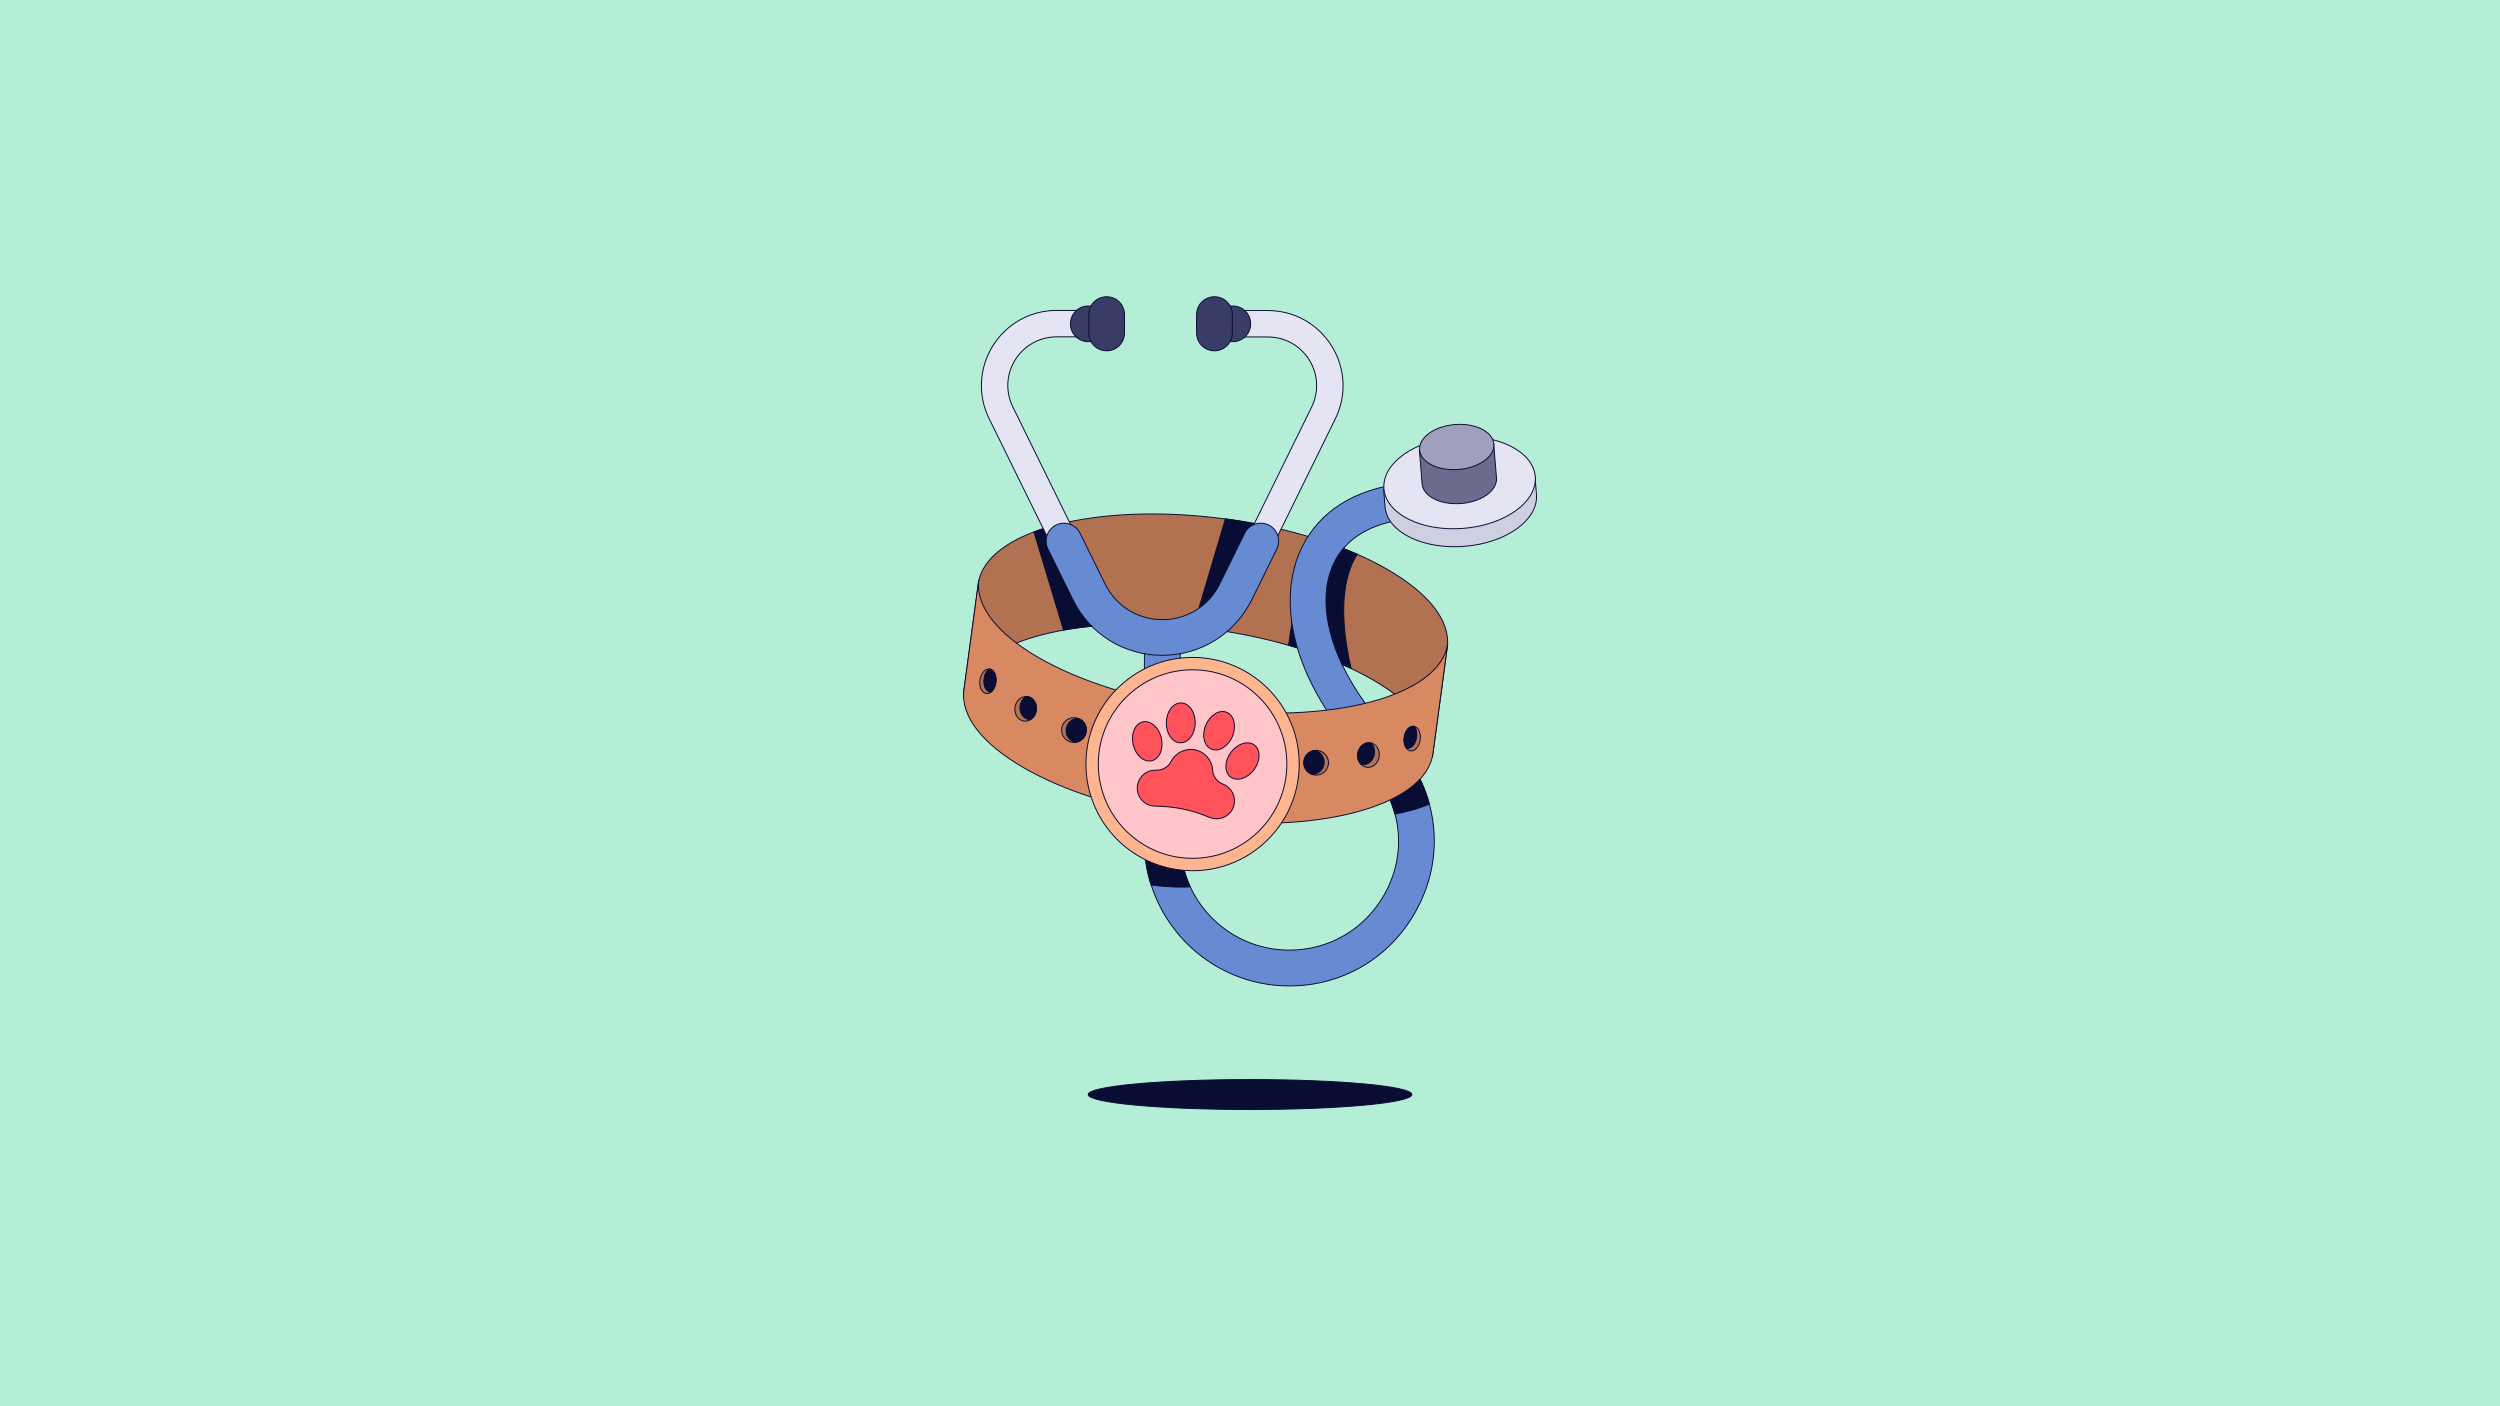 <svg version="1.1" id="Layer_1" xmlns="http://www.w3.org/2000/svg" x="0" y="0" viewBox="0 0 1920 1080" style="enable-background:new 0 0 1920 1080" xml:space="preserve"><style>.st1{fill:#b27150;stroke:#0a0c31;stroke-width:.75}.st12,.st13,.st2,.st3,.st5,.st8{fill:#090c33;stroke:#0a0c31;stroke-width:.75}.st12,.st13,.st3,.st5,.st8{fill:#678bd2}.st12,.st13,.st5,.st8{fill:#e4e4f2}.st12,.st13,.st8{fill:#393c66}.st12,.st13{fill:#090c33;stroke:#090c33;stroke-miterlimit:10}.st13{fill:#ff525b}</style><path style="fill:#b4eed7" d="M0 0h1920v1080H0z"/><path class="st1" d="M739.9 533c5.5-41 90.7-63.3 190.1-49.8s175.6 57.5 170.1 98.5l11.4-84.6c5.5-41-70.6-85.1-170.1-98.5-99.5-13.4-184.6 8.9-190.1 49.8L739.9 533z"/><path class="st2" d="M816.8 483.9c9.1-1.6 18.7-2.9 28.9-3.6l-32.4-77.7c-6.9 1.7-13.3 3.7-19.2 6l22.7 75.3zM941.4 398.5h-.3l-24.6 83c4.4.5 8.9 1 13.4 1.6l6 .9 41.2-79.1c-11.4-2.6-23.3-4.7-35.7-6.4zM1037.6 513.3c-11.8-51.1-2.6-76.5 4.8-87.6-7.9-3.4-16.2-6.7-25.1-9.7-1.5 1.7-3.1 3.8-4.8 6.1-14.5 21-20.4 53.3-22.8 73.4 17.6 5.1 33.7 11.1 47.9 17.8z"/><path class="st3" d="M990.1 757.2c-61.3 0-111.2-49.9-111.2-111.2V488.4h27.5V646c0 46.2 37.6 83.7 83.7 83.7 30.7 0 58-16 73.1-42.7 15-26.5 14.5-57.8-1.1-83.8-6-9.9-12.9-19.3-20.5-27.9-42.7-48.3-59.9-102.3-46-144.5 9.8-29.6 34-49.9 68.3-57.2l5.7 26.8c-24.7 5.3-41.3 18.7-47.9 38.9-10.7 32.3 4.8 77.5 40.4 117.8 8.7 9.8 16.6 20.6 23.4 31.9 20.8 34.5 21.4 76.2 1.5 111.4-20 35.6-56.2 56.8-96.9 56.8z"/><path d="m1062.6 375.4 1.1 13.7c1.5 19.4 28.8 33 60.9 30.5 32.1-2.5 56.9-20.3 55.4-39.7l-1.1-13.7-116.3 9.2z" style="fill:#cecfe0;stroke:#0a0c31;stroke-width:.75"/><ellipse transform="matrix(.997 -.079 .079 .997 -25.754 89.559)" class="st5" cx="1120.8" cy="370.8" rx="58.3" ry="35.2"/><path d="m1090.1 345.7 2.1 26c.8 9.5 14.1 16.2 29.9 15 15.8-1.2 27.9-10 27.2-19.5l-2.1-26-57.1 4.5z" style="fill:#6a6b8f;stroke:#0a0c31;stroke-width:.75"/><ellipse transform="matrix(.997 -.079 .079 .997 -23.6 89.303)" cx="1118.6" cy="343.4" rx="28.6" ry="17.3" style="fill:#9fa0bd;stroke:#0a0c31;stroke-width:.75"/><path class="st5" d="M892.6 499.7c-28 0-53.1-15.6-65.4-40.8l-67.5-137.3c-8.9-18-7.8-38.9 2.8-56 10.6-17 28.9-27.2 49-27.2h24v20.3h-24c-13 0-24.9 6.6-31.8 17.6-6.9 11-7.6 24.6-1.8 36.3L845.4 450c8.9 18.1 27 29.4 47.2 29.4 20.2 0 38.3-11.3 47.2-29.4l67.5-137.3c5.7-11.7 5.1-25.2-1.8-36.3-6.9-11-18.7-17.6-31.8-17.6h-24v-20.3h24c20.1 0 38.4 10.2 49 27.2 10.6 17 11.7 38 2.8 56L958 459c-12.3 25.1-37.4 40.7-65.4 40.7z"/><path class="st3" d="M892.6 503.3c-29.4 0-55.7-16.4-68.6-42.7l-19.2-39c-3.3-6.8-.5-15 6.3-18.4 6.8-3.3 15-.5 18.4 6.3l19.2 39c8.3 16.9 25.2 27.4 44 27.4s35.7-10.5 44-27.4l19.2-39c3.3-6.8 11.6-9.6 18.4-6.3 6.8 3.3 9.6 11.6 6.3 18.4l-19.2 39c-13.1 26.3-39.4 42.7-68.8 42.7z"/><path class="st8" d="M849.9 262.4h-14.1c-7.6 0-13.7-6.1-13.7-13.7s6.1-13.7 13.7-13.7h14.1c7.6 0 13.7 6.1 13.7 13.7.1 7.5-6.1 13.7-13.7 13.7z"/><path class="st8" d="M836.2 255.7v-14.1c0-7.6 6.1-13.7 13.7-13.7s13.7 6.1 13.7 13.7v14.1c0 7.6-6.1 13.7-13.7 13.7s-13.7-6.1-13.7-13.7zM946.8 262.4h-14.1c-7.6 0-13.7-6.1-13.7-13.7s6.1-13.7 13.7-13.7h14.1c7.6 0 13.7 6.1 13.7 13.7 0 7.5-6.1 13.7-13.7 13.7z"/><path class="st8" d="M919 255.7v-14.1c0-7.6 6.1-13.7 13.7-13.7s13.7 6.1 13.7 13.7v14.1c0 7.6-6.1 13.7-13.7 13.7s-13.7-6.1-13.7-13.7z"/><path class="st2" d="M906.4 646v-9.4l-27.5-14.7V646c0 11.7 1.8 23.1 5.2 33.7 14 1.8 24.1 1.8 30 1.4-5-10.6-7.7-22.5-7.7-35.1zM1085.5 589.1c-2.8-4.6-5.8-9.2-8.9-13.6l-24.7 12.7c3.6 4.9 7 9.9 10.1 15.1 4.2 7 7.3 14.3 9.3 21.9 7.3-1.4 17.3-3.7 26.4-7.6-2.6-9.9-6.7-19.4-12.2-28.5z"/><g><path d="M751.7 445.3c-5.5 41 70.6 85.1 170.1 98.5 99.5 13.4 184.6-8.9 190.1-49.8l-11.4 84.6c-5.5 41-90.7 63.3-190.1 49.8-99.5-13.4-175.6-57.5-170.1-98.5l11.4-84.6z" style="fill:#d98962;stroke:#0a0c31;stroke-width:.75"/><circle cx="915.9" cy="586.8" r="81.9" style="fill:#ffb58f;stroke:#0a0c31;stroke-width:.75"/><circle cx="915.9" cy="586.8" r="72.4" style="fill:#ffc5c8;stroke:#0a0c31;stroke-width:.75"/><circle class="st1" cx="1010.8" cy="585.8" r="9.5"/><path class="st12" d="M1010.4 576.3c4.3 1.4 7.1 5.7 6.5 10.3s-4.5 8-9 8.2c-4.3-1.4-7.1-5.7-6.5-10.3.6-4.6 4.5-8 9-8.2z"/><ellipse transform="rotate(-82.305 1050.979 579.889)" class="st1" cx="1051" cy="579.9" rx="9.5" ry="8.3"/><path class="st12" d="M1052.2 570.5c.3 0 .6.1.9.2 1.9 2 2.9 5 2.5 8.2-.7 5.2-4.9 8.9-9.5 8.3-.3 0-.6-.1-.9-.2-1.9-2-2.9-5-2.5-8.2.8-5.2 5-8.9 9.5-8.3z"/><ellipse transform="rotate(-82.305 1084.57 567.197)" class="st1" cx="1084.5" cy="567.2" rx="9.5" ry="6.2"/><path class="st12" d="M1085.8 557.8c.2 0 .3.1.5.1 1.4 1.9 2.1 5 1.7 8.2-.7 5.2-4 9.1-7.4 8.6-.2 0-.3-.1-.5-.1-1.4-1.9-2.1-5-1.7-8.2.7-5.2 4-9.1 7.4-8.6z"/><g><circle class="st1" cx="824.8" cy="560.7" r="9.5"/><path class="st12" d="M827.8 551.6c-4.5.2-8.3 3.6-9 8.2-.6 4.6 2.2 8.9 6.5 10.3 4.5-.2 8.3-3.6 9-8.2.6-4.6-2.2-8.9-6.5-10.3z"/><ellipse transform="rotate(-82.305 787.74 544.334)" class="st1" cx="787.7" cy="544.3" rx="9.5" ry="8.3"/><path class="st12" d="M789 534.9c-.3 0-.6-.1-1-.1-2.4 1.4-4.1 4.1-4.6 7.3-.7 5.2 2.4 9.9 6.9 10.5.3 0 .6.1 1 .1 2.4-1.4 4.1-4.1 4.6-7.3.7-5.2-2.4-9.9-6.9-10.5z"/><ellipse transform="rotate(-82.305 758.718 523.185)" class="st1" cx="758.7" cy="523.2" rx="9.5" ry="6.2"/><path class="st12" d="M760 513.8h-.5c-1.9 1.5-3.4 4.2-3.8 7.5-.7 5.2 1.5 9.8 4.8 10.3h.5c1.9-1.5 3.4-4.2 3.8-7.5.7-5.3-1.5-9.9-4.8-10.3z"/></g><g><path class="st13" d="M947.8 617.9c1.4-6.5-2.2-13.1-8.3-15.6l-.5-.2c-4.4-1.8-7.4-5.9-7.7-10.7-.5-7.6-6-14-13.4-15.5-7.5-1.5-15 2.1-18.5 8.9-2.1 4.2-6.5 6.8-11.3 6.7h-.6c-6.7-.2-12.5 4.5-13.8 11-1.7 8.3 4.4 16.2 12.9 16.6l5.3.2c11.1.5 22.1 2.7 32.5 6.7l4.9 1.9c8 3.1 16.8-1.7 18.5-10z"/><ellipse transform="rotate(-89.185 906.787 555.172)" class="st13" cx="906.8" cy="555.2" rx="15.3" ry="11.1"/><ellipse transform="rotate(-12.98 881.29 569.35)" class="st13" cx="881.1" cy="569.3" rx="11.1" ry="15.3"/><ellipse transform="rotate(-67.381 936.216 561.272)" class="st13" cx="936.3" cy="561.3" rx="15.3" ry="11.1"/><ellipse transform="rotate(-53.58 954.266 584.407)" class="st13" cx="954.2" cy="584.4" rx="15.3" ry="11.1"/></g></g><ellipse class="st2" cx="960" cy="840.6" rx="124.3" ry="11.5"/></svg>